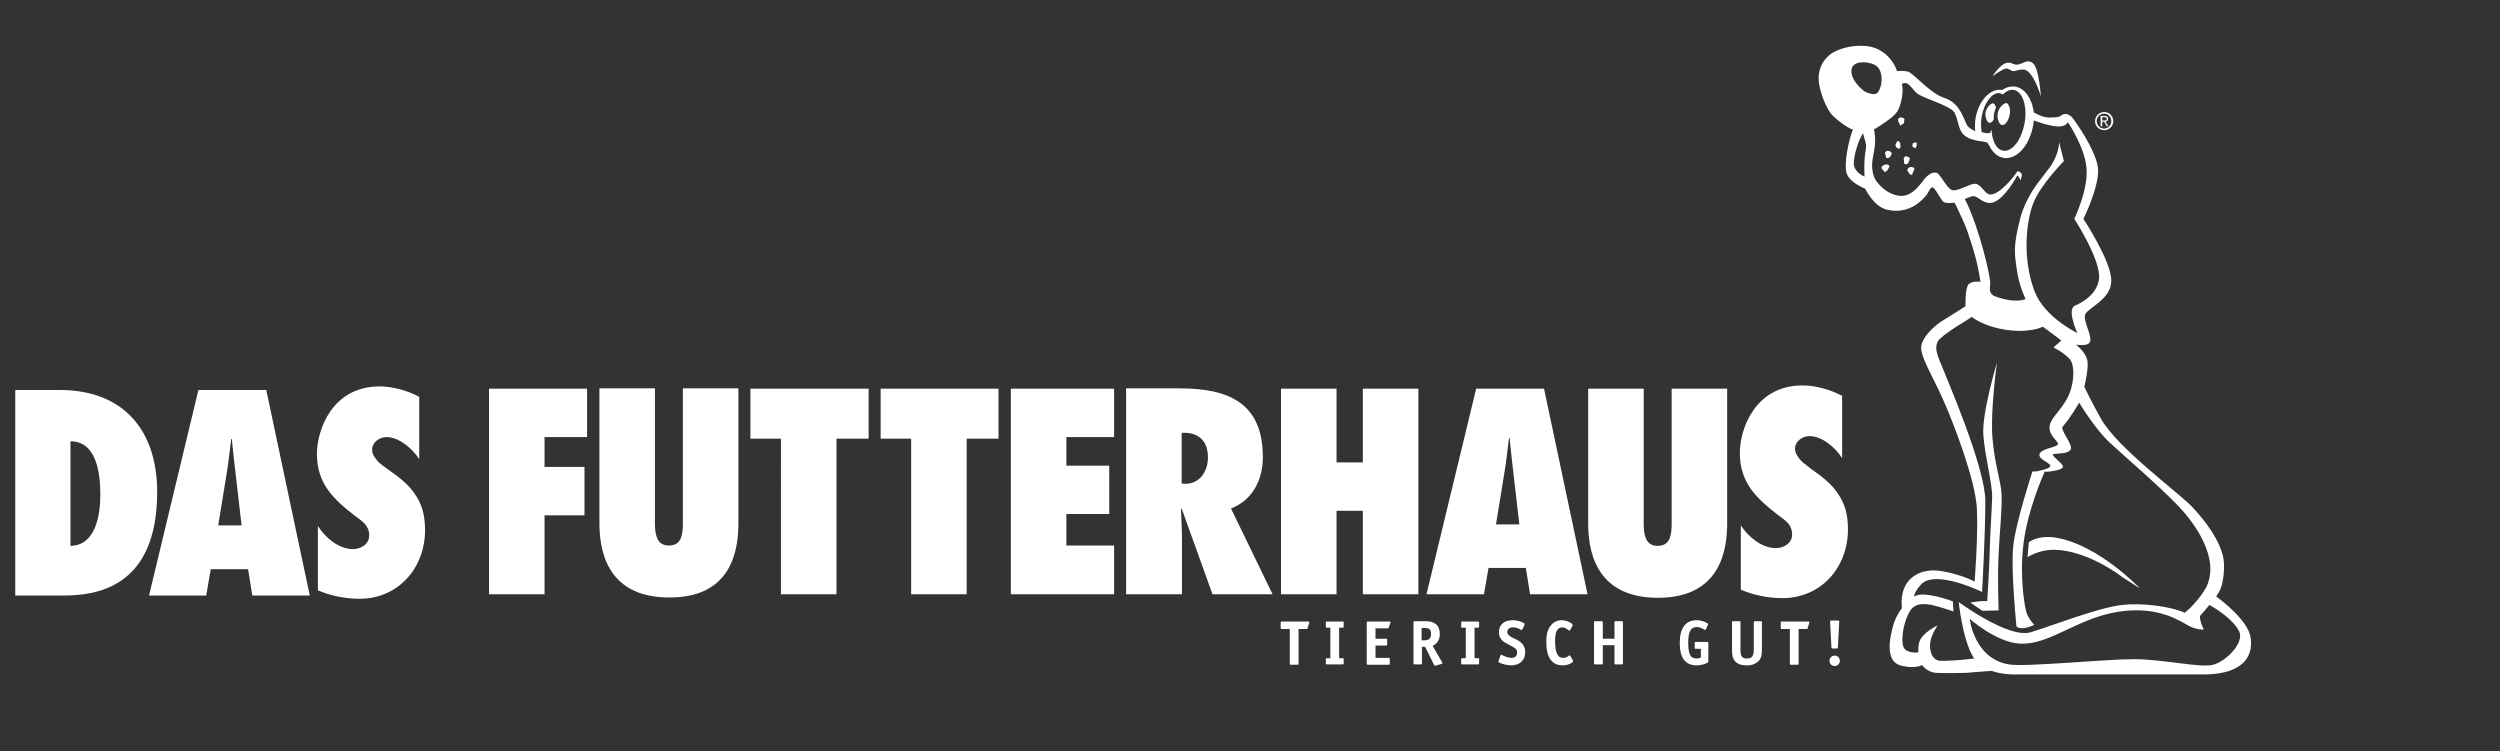 <?xml version="1.0" encoding="utf-8"?>
<!-- Generator: Adobe Illustrator 26.0.3, SVG Export Plug-In . SVG Version: 6.00 Build 0)  -->
<svg version="1.1" id="Ebene_1" xmlns="http://www.w3.org/2000/svg" xmlns:xlink="http://www.w3.org/1999/xlink" x="0px" y="0px"
	 viewBox="0 0 769.9 231.3" style="enable-background:new 0 0 769.9 231.3;" xml:space="preserve">
<rect x="0" y="0" width="769.9" height="231.3" fill="#333333" stroke="none"/>
<style type="text/css">
	.st0{fill:#FFFFFF;}
</style>
<path class="st0" d="M403.2,191.8c0-0.1,0-0.2,0-0.2c0-0.2-0.1-0.2-0.4-0.2h-8c-0.4,0-0.4,0.1-0.4,0.4v1.5c0,0.4,0.1,0.4,0.4,0.4
	h2.4v10.6c0,0.4,0,0.4,0.4,0.4h1.9c0.4,0,0.4,0,0.4-0.4v-10.6h2.4c0.3,0,0.4,0,0.4-0.3L403.2,191.8z M413.8,204.2v-1.1
	c0-0.3,0-0.4-0.4-0.4h-1v-9.4h1c0.4,0,0.4,0,0.4-0.4v-1.1c0-0.3,0-0.4-0.4-0.4h-4.7c-0.4,0-0.4,0.1-0.4,0.4v1.1c0,0.4,0,0.4,0.4,0.4
	h1v9.4h-1c-0.4,0-0.4,0-0.4,0.4v1.1c0,0.4,0,0.4,0.4,0.4h4.7C413.8,204.6,413.8,204.6,413.8,204.2 M428.2,191.8c0-0.1,0-0.2,0-0.2
	c0-0.2-0.1-0.2-0.4-0.2h-6.5c-0.4,0-0.4,0.1-0.4,0.4v12.5c0,0.4,0,0.4,0.4,0.4h6.3c0.4,0,0.4,0,0.4-0.4V203c0-0.3,0-0.4-0.4-0.4h-4
	v-3.8h3.2c0.3,0,0.4-0.1,0.4-0.4v-1.3c0-0.4-0.1-0.4-0.4-0.4h-3.2v-3.2h3.7c0.3,0,0.4-0.1,0.4-0.3L428.2,191.8z M440.7,195.2
	c0,1.5-0.6,2-2.3,2h-0.6v-3.8h0.8C440.2,193.4,440.7,193.8,440.7,195.2 M444.2,204.2c0-0.1,0-0.2-0.1-0.3l-2.9-5
	c1.5-0.8,2.2-1.9,2.2-3.7c0-1.3-0.4-2.3-1.2-3c-0.8-0.6-1.6-0.9-3.3-0.9h-3.2c-0.4,0-0.4,0.1-0.4,0.4v12.4c0,0.4,0,0.5,0.4,0.5h1.8
	c0.4,0,0.4,0,0.4-0.4v-5h1l2.7,5.5c0.1,0.2,0.2,0.3,0.3,0.3c0,0,0.1,0,0.2,0l1.7-0.5C444.1,204.4,444.2,204.3,444.2,204.2
	 M455.5,204.2v-1.1c0-0.3,0-0.4-0.4-0.4h-1v-9.4h1c0.4,0,0.4,0,0.4-0.4v-1.1c0-0.3,0-0.4-0.4-0.4h-4.7c-0.4,0-0.4,0.1-0.4,0.4v1.1
	c0,0.4,0,0.4,0.4,0.4h1v9.4h-1c-0.4,0-0.4,0-0.4,0.4v1.1c0,0.4,0,0.4,0.4,0.4h4.7C455.5,204.6,455.5,204.6,455.5,204.2 M464.2,194.6
	c0-0.9,0.7-1.4,1.8-1.4c0.6,0,1.3,0.2,1.9,0.5l0.6,0.3c0.1,0,0.1,0,0.1,0c0.1,0,0.1-0.1,0.2-0.1l0.7-1.5c0-0.1,0-0.1,0-0.2
	s0-0.2-0.2-0.3c-0.9-0.6-2.3-0.9-3.5-0.9c-2.6,0-4.2,1.4-4.2,3.7c0,1,0.3,1.7,0.9,2.4c0.4,0.5,1,0.8,2.1,1.4
	c2.3,1.2,2.6,1.4,2.6,2.5c0,1-0.6,1.6-1.7,1.6c-0.8,0-1.8-0.3-3-0.9c-0.1,0-0.1-0.1-0.2-0.1s-0.1,0.1-0.2,0.2l-0.6,1.7
	c0,0.1-0.1,0.2-0.1,0.2c0,0.1,0.1,0.2,0.2,0.3c0.9,0.5,2.6,0.9,3.8,0.9c2.6,0,4.3-1.6,4.3-4c0-1.8-0.8-3-2.8-4l-1.1-0.5
	C464.6,195.7,464.2,195.4,464.2,194.6 M478.9,197.4c0-2.8,0.7-4.2,2.2-4.2c0.5,0,1,0.2,1.6,0.6c0.2,0.2,0.3,0.3,0.4,0.3
	s0.1,0.1,0.2,0.1s0.1,0,0.2-0.1l0.8-1.4c0-0.1,0-0.1,0-0.2s-0.1-0.2-0.2-0.4c-0.9-0.7-2-1.1-3.1-1.1c-1.3,0-2.5,0.5-3.3,1.5
	c-1.1,1.2-1.5,2.9-1.5,5.3c0,4.6,1.7,7.1,5,7.1c1.1,0,1.8-0.2,2.7-0.7c0.4-0.2,0.5-0.4,0.5-0.6c0-0.1,0-0.1,0-0.2l-0.8-1.4
	c-0.1-0.1-0.1-0.2-0.2-0.2c0,0-0.1,0-0.2,0.1c-0.7,0.5-1.1,0.7-1.7,0.7C479.7,202.7,478.9,201,478.9,197.4 M499.8,204.2v-12.5
	c0-0.3,0-0.4-0.4-0.4h-1.8c-0.4,0-0.4,0.1-0.4,0.4v5h-3.6v-5c0-0.3-0.1-0.4-0.4-0.4h-1.9c-0.4,0-0.4,0.1-0.4,0.4v12.5
	c0,0.4,0,0.4,0.4,0.4h1.9c0.3,0,0.4,0,0.4-0.4v-5.5h3.6v5.5c0,0.4,0,0.4,0.4,0.4h1.8C499.8,204.6,499.8,204.6,499.8,204.2
	 M526.1,203.5v-5.4c0-0.4-0.1-0.4-0.4-0.4h-3.4c-0.4,0-0.4,0-0.4,0.4v1.3c0,0.4,0,0.4,0.4,0.4h1.5v2.7c-0.5,0.2-0.9,0.3-1.3,0.3
	c-0.9,0-1.7-0.4-2-1.1c-0.4-0.7-0.6-2.1-0.6-3.8c0-3.3,0.8-4.8,2.6-4.8c0.8,0,1.3,0.2,2.4,0.8c0.1,0,0.1,0.1,0.2,0.1
	c0.1,0,0.1,0,0.2-0.1l0.7-1.5c0-0.1,0-0.1,0-0.2s0-0.2-0.1-0.2c-0.9-0.6-2.1-1-3.4-1c-3.4,0-5.2,2.4-5.2,7s1.7,6.9,5.2,6.9
	c1.3,0,2.5-0.3,3.5-0.9C526.1,203.8,526.1,203.8,526.1,203.5 M541.2,203.9c1.1-0.9,1.4-1.8,1.4-3.8v-8.4c0-0.3,0-0.4-0.4-0.4h-1.7
	c-0.3,0-0.4,0.1-0.4,0.4v8.4c0,1.9-0.6,2.7-2.1,2.7s-2-0.7-2-2.7v-8.4c0-0.3,0-0.4-0.4-0.4h-1.8c-0.4,0-0.4,0.1-0.4,0.4v8.4
	c0,1.3,0.1,2,0.4,2.7c0.6,1.4,2,2.1,4,2.1C539.2,205,540.2,204.6,541.2,203.9 M557.2,191.8c0-0.1,0-0.2,0-0.2c0-0.2-0.1-0.2-0.4-0.2
	h-8c-0.4,0-0.4,0.1-0.4,0.4v1.5c0,0.4,0.1,0.4,0.4,0.4h2.4v10.6c0,0.4,0,0.4,0.4,0.4h1.9c0.4,0,0.4,0,0.4-0.4v-10.6h2.4
	c0.3,0,0.4,0,0.4-0.3L557.2,191.8z M563.4,203.5c0,0.9,0.7,1.6,1.6,1.6c0.9,0,1.6-0.7,1.6-1.6s-0.7-1.6-1.6-1.6
	C564.1,201.9,563.4,202.6,563.4,203.5 M566,199.4l0.4-7.8v-0.2c0-0.2-0.1-0.3-0.4-0.3h-2c-0.3,0-0.4,0.1-0.4,0.3v0.1l0.4,7.8
	c0,0.3,0.1,0.4,0.4,0.4h1.2C565.9,199.7,565.9,199.7,566,199.4"/>
<path class="st0" d="M30.9,152.3c0,6-1.3,15.7-9.2,15.8v-32.2C29.6,135.9,30.9,145.4,30.9,152.3 M48.4,151.5
	c0-19.1-10.5-31.4-30-31.4H4.7v63.3h14.9C30,183.4,48.4,180.7,48.4,151.5 M74.4,161.8h-7.2l2.4-14.7c0.7-3.9,1.1-8,1.6-11.9h0.2
	c0.4,3.9,0.8,8,1.3,11.9L74.4,161.8z M77.7,183.4h17.7L82,120.1H61.1l-15.2,63.3h17.6l1.4-8.1h11.5L77.7,183.4z M116.3,142
	c-0.9-1-1.7-2.2-1.7-3.5c0-2.4,2.4-3.9,4.4-3.9c3.9,0,8.1,3.6,10.1,6.8v-19.2c-3.6-1.9-8.1-3.2-12.2-3.2
	c-14.6,0-19.3,13.4-19.3,20.8c0,4.6,1.3,8.1,3.4,11.1c2.2,3,5.1,5.5,8.5,8.1c1.1,0.8,2.1,1.5,2.9,2.4s1.3,2,1.3,3.5
	c0,2.8-2.7,4.2-5,4.2c-4.4,0-8.5-3.5-10.8-7.1v19.8c4,1.7,8.5,2.6,12.8,2.6c11.9,0,20.2-9.4,20.2-21.2c0-4.8-1.1-8.1-3.1-11
	c-1.9-2.9-4.8-5.2-8.4-7.7C118.5,143.8,117.2,143,116.3,142 M167.7,134.6h13.1v-14.9h-30.2V183h17.1v-24.3H180v-14.9h-12.3V134.6z
	 M227.4,161v-41.4h-17.1v39.9c0,1.6,0.1,3.8-0.4,5.5c-0.4,1.7-1.5,3-3.9,3s-3.4-1.3-3.9-3.1c-0.5-1.7-0.4-3.9-0.4-5.5v-39.8h-17.1
	V161c0,7.6,1.7,23,21.5,23C225.8,184.1,227.4,168.7,227.4,161 M257.7,135.1h9.8v-15.4h-36.4v15.4h9.4V183h17.1v-47.9H257.7z
	 M297.7,135.1h9.8v-15.4h-36.3v15.4h9.4V183h17.1V135.1z M311.3,183h31.8v-15h-14.7v-9.7h13.2v-14.9h-13.2v-8.8h14.7v-14.9h-31.8
	V183z M372,140.9c0,4.1-2.4,8.1-7,8.1l-1.1-0.1v-15.6C368.7,133,372,135.4,372,140.9 M391.9,183l-12.8-26.4
	c6.8-2.7,9.8-8.9,9.8-15.9c0-16.7-10.7-21.1-25.6-21.1h-16.5V183H364v-16.9c0-3.1-0.2-6.2-0.3-9.3l0.2-0.2l9.5,26.4H391.9z
	 M419.7,183h17.1v-63.3h-17.1v22.7h-8.1v-22.7h-17.1V183h17.1v-25.7h8.1V183z M467.9,161.5h-7.2l2.4-14.7c0.7-3.9,1.1-8,1.6-11.9
	h0.2c0.4,3.9,0.8,8,1.3,11.9L467.9,161.5z M471.2,183h17.7l-13.4-63.3h-20.9L439.3,183H457l1.4-8.1h11.5L471.2,183z M531.9,161.1
	v-41.4h-17.1v39.9c0,1.6,0.1,3.8-0.4,5.5c-0.4,1.7-1.5,3-3.9,3s-3.4-1.3-3.9-3.1c-0.5-1.7-0.4-3.9-0.4-5.5v-39.8h-17.1v41.4
	c0,7.6,1.7,23,21.5,23C530.2,184.1,531.9,168.8,531.9,161.1 M567.3,141.1v-19.2c-3.6-1.9-8.1-3.2-12.2-3.2
	c-14.6,0-19.3,13.4-19.3,20.8c0,4.6,1.3,8.1,3.4,11.1c2.2,3,5.1,5.5,8.5,8.1c1.1,0.8,2.1,1.5,2.9,2.4c0.8,0.9,1.3,2,1.3,3.5
	c0,2.8-2.7,4.2-5,4.2c-4.4,0-8.5-3.5-10.8-7v19.8c4,1.7,8.5,2.6,12.8,2.6c11.9,0,20.2-9.4,20.2-21.2c0-4.8-1.1-8.1-3.1-11
	c-1.9-2.9-4.8-5.2-8.4-7.7c-0.9-0.8-2.2-1.6-3.1-2.6c-0.9-1-1.7-2.2-1.7-3.5c0-2.4,2.4-3.9,4.4-3.9
	C561.2,134.3,565.3,137.9,567.3,141.1"/>
<path class="st0" d="M584.9,36.3c-1,0.6,0.1,1.5,0.2,2.2c0.4,0.5,0.5-0.4,1-0.3c0.4-0.4,0.3-1.1,0.4-1.6
	C586,36.2,585.4,36,584.9,36.3"/>
<path class="st0" d="M583.8,44.4c-0.2,0.6,0.2,1.2,0.9,1.4c1.1-0.3,0.3-1.1,0.5-1.8l-0.6-0.6C584.2,43.4,584,44,583.8,44.4"/>
<path class="st0" d="M589,44.6c-0.3,0.7,0.4,0.7,0.8,1.1c0.4-0.4,0.6-1.2,0.4-1.8C589.8,43.9,588.9,43.8,589,44.6"/>
<path class="st0" d="M580.5,47.2c0.1,0.5,0.4,0.9,0.3,1.4c1.1,0.4,1.6-0.6,1.8-1.4C582.3,46.4,580.7,46,580.5,47.2"/>
<path class="st0" d="M586.2,48.8c0.4,0.5-0.2,1.6,0.6,1.8c1,0.1,1.1-1.1,1.4-1.8C587.8,48.2,586.6,47.7,586.2,48.8"/>
<path class="st0" d="M579.5,51.3c-0.3,0.8,0.5,0.9,0.8,1.6c0.8,0.2,1.2-1,1.6-1.6c-0.3-0.9-1-0.6-1.6-0.6
	C580.2,51,579.7,51,579.5,51.3"/>
<path class="st0" d="M587.4,52.6c0.5,0.4,0.6,1.6,1.6,1.1c-0.3-0.7,1.4-1.9,0-2.2C588.2,51.2,587.3,51.8,587.4,52.6"/>
<path class="st0" d="M648,37.1c0.4,0,0.8,0,0.8-0.5c0-0.4-0.4-0.5-0.7-0.5h-0.7v1H648z M647.4,38.9h-0.5v-3.2h1.2
	c0.8,0,1.1,0.3,1.1,0.9c0,0.6-0.4,0.8-0.8,0.9l0.9,1.4h-0.5l-0.8-1.4h-0.6L647.4,38.9L647.4,38.9z M648,39.6c1.2,0,2.2-1,2.2-2.3
	s-1-2.3-2.2-2.3c-1.3,0-2.3,1-2.3,2.3S646.7,39.6,648,39.6 M645.2,37.3c0-1.6,1.3-2.8,2.8-2.8s2.8,1.2,2.8,2.8s-1.3,2.8-2.8,2.8
	C646.4,40,645.2,38.9,645.2,37.3"/>
<path class="st0" d="M624.8,167c1-0.8,4-2.2,8.5-1.4c13.1,2.3,25.7,15.6,25.7,15.6l-5.3-3.4c0,0-10.3-8.2-21-8.5
	c-3.6-0.1-7.2,1.5-8.3,2.3L624.8,167z"/>
<path class="st0" d="M615.5,188c0,0-0.4-10.2,0-17.6c0.4-7.5,1.1-14,0.9-18.2c-0.2-4.2-2.1-8.9-2.8-17.3s1.4-23.3,1.4-23.3
	s-4.8,16-4.2,22.5c0.5,6.5,2.8,15.1,2.7,19s-0.5,9.3-0.7,15c-0.1,5.7-0.8,17-0.8,17s-2.6-0.1-5.2,0.5l3.7,2.5
	C613.2,188,615.5,188,615.5,188"/>
<g>
	<path class="st0" d="M620.1,21.9c0.7,0,1.4-0.5,2.9-0.5c3.2,0,5.5,8.3,5.5,8.3s-0.5-8.3-2.3-10.1c-1.7-1.7-3.4,0.2-4.9,0.3
		c-1.5,0.1-1.3-0.6-2.9-0.6c-2.2,0-4.8,4.2-4.8,4.2s3.3-2.4,4.2-2.4S619.3,21.9,620.1,21.9z"/>
	<path class="st0" d="M693.1,196.3c-0.8-5.2-8.8-11.3-10.6-12.6c0.4-0.6,0.8-1.3,1.2-2c0.9-1.9,1.6-6.9,1-9.9
		c-1-5.1-5.1-11-9.8-15.9c-4.4-4.5-22.8-18-27.8-26.8c-3.7-6.6-5.2-10-5.2-10s1.6-6.4,0.8-8.6c-0.7-2.3-3.4-4.4-3.4-4.4
		s3.9,0.8,4.4-1c0.5-1.9-2.1-6-1.6-8.1s8.1-4.6,8.1-10.6s-8.6-19-8.6-19s5-10,4.5-15.6c-0.6-5.6-7.5-15.3-8.2-15.9
		c-0.7-0.6-1.8-1.1-2.7-0.6s-0.8,0.9-4.1,0.9c-1.7,0-3.4-0.8-4.8-1.6c0-0.4-0.1-0.8-0.2-1.2c-0.1-0.5-0.2-0.9-0.3-1.3
		c0-0.1,0-0.2-0.1-0.2c0-0.1-0.1-0.2-0.1-0.3c-0.1-0.2-0.1-0.3-0.2-0.5c0-0.1-0.1-0.1-0.1-0.2c-0.1-0.1-0.1-0.3-0.2-0.4v-0.1
		c-0.1-0.2-0.2-0.4-0.3-0.5c-1-1.7-2.4-2.9-4.1-3.2c-1.4-0.2-2.8,0.1-4.1,1c0,0,0,0-0.1,0c-3.5-0.6-7.1,3.2-8.1,8.6
		c-0.2,1.4-0.3,2.8-0.1,4.1c-1-0.5-2-1-2.5-1.8c-1-1.5-2-6.8-6.9-8.4c-4.8-1.5-9.8-8-11.5-8.2c-1.7-0.3-3.2-0.1-3.2-0.1
		s-1.2-4.4-5.8-6.7s-12.3-0.7-15.2,1.9c-2.8,2.5-3.3,5.6-3.1,7.9c0.2,2.5,2,8.6,4.7,11c3.8,3.4,5.8,3.9,5.8,3.9
		c-1.1,2.7-2.9,10.5-1.9,13.5c0.9,2.9,5.7,4.7,5.7,4.7s2.5,5.5,6.8,6.5c7,1.6,11.1-3.3,12.2-4.7c0.7-1,0.9-2,1.6-2.2
		c0.7-0.2,1.9,2.4,3.2,4.2c0.8,1.1,3.7,0.4,3.8,0.6c1.5,3.3,3.1,6.3,4,9.1c1.8,5.3,3,9.2,3.9,15.2c0,0-2.5-0.4-3.6,0.7
		c-1.2,1.1-1,6.8-1,6.8s-4,2.6-6.5,4.1c-2.6,1.5-6.4,4.8-7.1,7.9c-0.7,3.1,3.7,9.9,6.7,16.8c3.1,6.9,10,24.8,10.4,33.6
		s-0.7,22.4-0.7,22.4c-3.5-1.8-8.4-3.1-11.6-3.4c-3.3-0.3-7.9,0.8-9.9,5c-1,2.1-1.1,4.7-0.9,6.6c-1.6,2.1-2.5,4.4-2.7,5.4
		c-0.5,2-3.2,10.9,2.5,12.3c4.5,1.1,6.4-0.2,6.4-0.2s1.4,2.1,4.1,2.4c2.7,0.2,9.8,0,9.8,0s2.9-0.3,7.5-0.6c3.7,1.3,7.5,1.1,7.5,1.1
		h58.7C690.8,207.4,694,202.1,693.1,196.3z M610.3,35.8c0.8-4.3,3.3-7.5,5.6-7.1c0.3,0.1,0.6,0.2,0.9,0.4c1.1-1.1,2.3-1.6,3.4-1.4
		c2.7,0.5,4.2,5,3.3,10.2c-0.4,2.2-1.2,4.2-2.1,5.7c-0.1,0.1-0.1,0.2-0.2,0.3l-0.1,0.1c-1.3,1.7-2.8,2.7-4.2,2.4
		c-2.1-0.3-3.4-3-3.6-6.4l-0.5,1c-0.4,0-0.8,0-1.2,0c-0.4-0.1-0.9-0.2-1.3-0.3C610,39.3,610,37.6,610.3,35.8z M570.2,21.3
		c0.6-3.1,6.3-2.3,7.9-0.8c1.6,1.5,1.8,4.9,0.6,7.3c-0.7,2-3.2,1-4.4,0.4C573.2,27.5,569.7,24.4,570.2,21.3z M574.6,46
		c-0.7,3.3-0.4,8.4-0.4,8.4s-3.2-1.3-3.3-3.9c-0.1-2.6,1.6-7.9,2.9-9.5C573.9,42.5,575,44,574.6,46z M605.1,61.3
		c0,0,1.5-0.8,2.7-0.9c1.2,0,2.8,2.2,5.1,2.1c3.2-0.1,6.8-5.6,8.3-8.4c0.1,0,0.1,0.1,0.2,0.1c0.4,0.2,0.8,1.3,0.8,1.3
		s0.6-1.2,0.4-1.9c-0.2-0.7-1.3-0.9-1.3-0.9c-1.1,1.8-5.6,7.4-8.5,7.2c-1.5-0.1-2.8-3.3-4.5-3.3c-1.6-0.1-5,2.2-6.9,2
		c-1.8-0.2-3.8-5.2-5.1-5.4s-1.9,0.3-3,1.2s-3.9,6.4-8.3,5.9c-4.4-0.5-7.4-4.4-7.9-5.9c-1.8-5.5,1.4-8,0-14.5
		c2.8-1.8,6.7-4.1,7.6-6.3c0.9-2.2,1.6-5.4,1-7.7c1.8-1.2,2.7,1,4.5,2.7s10.4,3.8,11.7,6.1s1,5.4,3.2,7.1c1.3,1.1,3.8,1.6,5.6,1.8
		l1.3,0.3l0.7,1.1c0.8,1.6,1.9,2.7,3.2,3.3h0.1c0.3,0.1,0.6,0.2,0.9,0.3c2.6,0.5,5.3-1.2,7.1-4.2c0.2-0.3,0.4-0.6,0.5-0.9
		c0.7-1.4,1.3-3,1.6-4.7c0.1-0.6,0.2-1.1,0.2-1.7c1.7,0.6,4.6,1.6,6.8,1.8c3.1,0.4,3.7-1.3,3.7-1.3s5.7,8.3,5.8,15
		c0.2,6.6-3.8,14.8-3.8,14.8s8.4,12.9,7.6,18.6c-0.8,5.8-7.6,8.2-7.6,8.2s-1.3,0.7-0.6,3.8c0.7,3,1.6,4.6,1.6,4.6
		s-10.1-4.8-13.2-12.8c-3.9-10.1-2.6-21.8-0.4-27.3c2.2-5.6,9.4-12.9,9.4-12.9l-1.5-5.9c0,0,0.2,3.1-2.4,7.2
		c-0.1,0.1-0.2,0.3-0.2,0.3s-1.7,2.2-2.9,3.8c-1.2,1.5-4.9,6.3-6.4,12.1c-2.3,8.7-1.8,11.1-1.1,15.9c0.6,4.8,2.7,9.1,2.7,9.1
		s-3.1,1.6-9.8-1c-1.5-0.9-1.2-2.1-1.1-3.6C613.2,85.9,609.6,70.1,605.1,61.3z M597.6,203.5c-2.6-0.1-3.4-2.9-3.2-5.4
		c0.2-2.4,2.3-5.5,2.3-5.5s-5.1,2.4-5.7,5.4c-0.4,1.5-0.2,2.9-0.2,2.9s-2.8,0.4-4.2-1s-0.8-7.9,1.7-11.9c2.5-3.9,9-1,13.3,0.3
		l-0.2-3.1c-1.9-0.7-5.1-1.8-8.7-2.1c-1.2-0.1-2.3,0.1-3.3,0.6c0.2-1,0.9-2.3,2.2-3.7c4.4-4.8,18.8,2.3,18.8,2.3s1-17.6,1-28
		c0-10.5-12.2-38.4-13.2-41.1s-3.5-6.8-0.4-9.2c2.2-2.1,8.4-5.6,9.4-6.4c4.5,3.3,11.8,4.7,16.8,4.2c3.7-0.3,5.1-1.2,5.1-1.2
		s4.8,3.5,5.7,4.3c-0.8,0.6-2.4,2.1-2.4,2.1s4.8,2.4,5.6,4.6c0.9,2.3,0.7,7.2-1.4,11.1c-2.1,3.9-5.1,6.1-5.4,8.5
		c-0.3,2.4,1.6,3.8,2.5,5.2c0.9,1.3-4.6,1.5-5.5,3.2s2.6,2.6,3.2,3.7c0.5,1.1-4.5,1.9-4.5,1.9h-1c0,0-5.2,15.9-5.9,23
		c-0.8,7.1,1,24.8,1,24.8s1,0.7,2.6,0.4s2.9-1,2.9-1c-0.7-0.6-1.9-2.2-2.4-3.7s-2.3-10.9-0.9-21.6c1.2-9.6,5.6-19.9,6.5-21.9
		l0.7,0.1c0,0,4.7-0.4,4.9-1.5s-4.2-3.7-2.8-4c1.4-0.2,4.4,0,5.2-1.4s-3.3-6-2.5-7c2.3-2.5,5.1-7.4,5.1-7.4s4.8,8,9.3,12.2
		s15.2,13.3,21.4,19.8c5.2,5.5,12.5,15.9,8.6,24.5c-1.1,2.4-4.6,6.6-6.8,8.2c-4.4-2-13.2-3.1-19.3-2.4c-7.6,0.9-21.2,6.3-28.1,8.4
		c-6.8,2.1-22.2-9.3-22.2-9.3s1.2,11.5,4.4,16.8c0.1,0.2,0.3,0.4,0.4,0.6C603.9,203.3,599.3,203.6,597.6,203.5z M681.6,204.7
		c-3.8,1.1-15.3-1.7-24.5-1.7s-33.6,2.5-38.5,1.6c-10.7-1.8-12-14-12-14s8.2,7.2,15.3,7.6c9.2,0.6,17.7-7.8,30.4-9.8
		s19.5,3.2,21.9,4.4s4.5,1.1,4.5,1.1s-1.3-2.4-1.2-4.2c0.7-0.8,1.8-2,2.9-3.4c2.2,1.2,7.4,4.5,9.2,8.2
		C691.2,198,685.5,203.7,681.6,204.7z"/>
	<path class="st0" d="M612.6,37.8c0.5,0.1,1-0.3,1.4-1c-0.1-1.1,0.1-2.4,0.7-3.7c-0.2-0.6-0.4-1.1-0.7-1.2c-0.5-0.3-1.5,0.5-1.9,1.2
		C610.7,35.1,611.8,37.7,612.6,37.8z"/>
	<path class="st0" d="M616.5,38.5c1,0.2,2-1.3,2.4-3.1c0.4-1.7-0.3-3.3-0.8-3.6s-1.7,0.6-2.2,1.4C614.3,35.6,615.6,38.4,616.5,38.5z
		"/>
</g>
<path class="st0" d="M608.3,93.3c0.6,1.5,3.9,5.1,9.5,5.7s9.4-1,9.4-1l-2.3-3.8c0,0-6,1.5-10.5-0.4c-3.4-1.5-6-5-6-5
	S607.8,91.8,608.3,93.3"/>
</svg>
